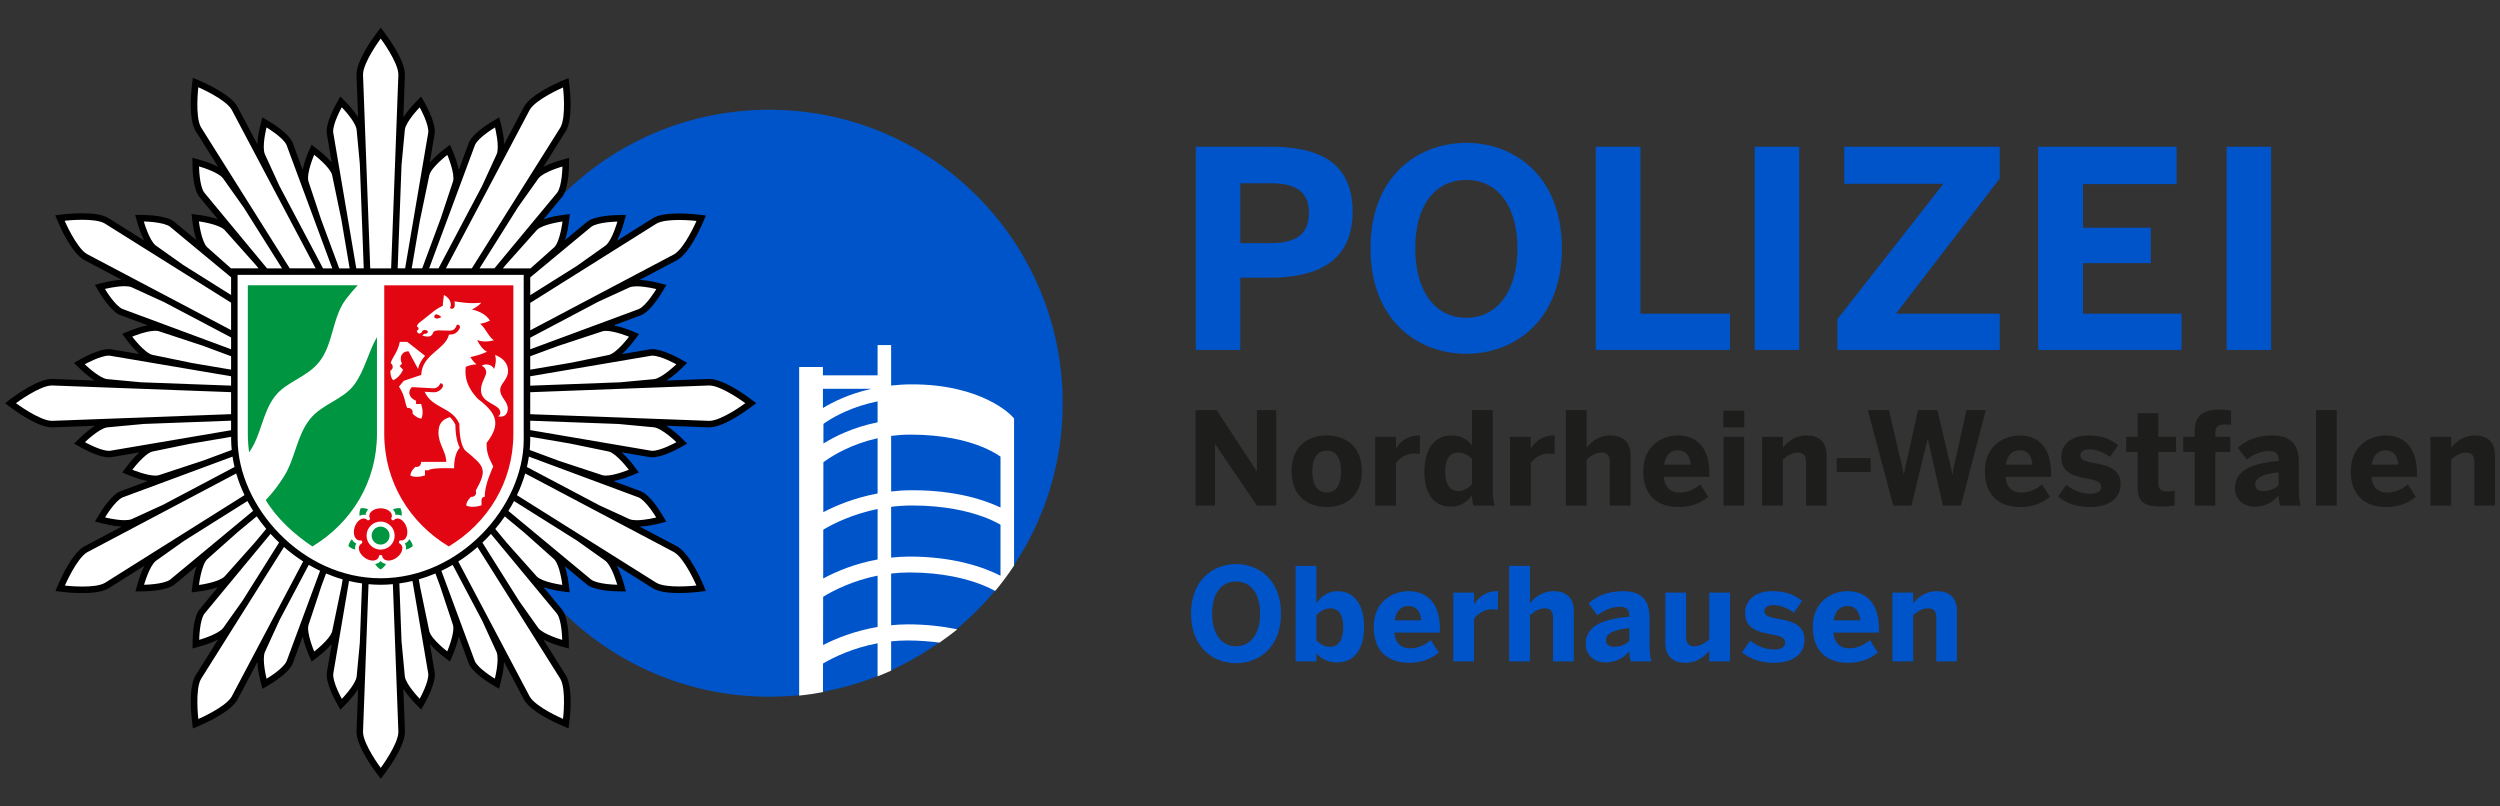 <svg xmlns="http://www.w3.org/2000/svg" width="248" height="80" xml:space="preserve"><rect width="100%" height="100%" fill="#333333" stroke="none"/><circle fill="#0054CA" cx="76.304" cy="40" r="29.113"/><path fill="#FFF" d="M74.155 39.684c-.25-.187-2.475-1.819-3.782-1.82l-8.794.332 3.376-.317c.889-.116 2.242-1.412 2.393-1.558l.311-.303-.378-.213c-.164-.091-1.631-.897-2.538-.897-.061 0-.121.004-.188.014l-7.957 1.352 3.935-.812c.867-.237 2.018-1.746 2.146-1.917l.245-.327-.377-.156c-.061-.025-1.474-.605-2.403-.605-.158 0-.299.017-.435.055l-4.62 1.523 8.415-3.119c.83-.342 1.801-1.942 1.909-2.122l.222-.374-.42-.105c-.046-.012-1.131-.285-2.016-.285-.351 0-.625.041-.846.133l-3.108 1.425 7.82-4.131c1.121-.648 2.232-3.174 2.354-3.46l.171-.398-.431-.05c-.034-.005-.844-.099-1.776-.099-1.121 0-1.927.137-2.407.414L57.45 26.59l2.844-2.019c.713-.547 1.236-2.345 1.294-2.547l.117-.418-.435.004c-.211.003-2.082.044-2.804.598l-6.234 5.166 3.011-2.678c.632-.641.873-2.523.898-2.735l.049-.405-.406.053c-.211.028-2.089.292-2.732.942l-3.225 3.616 5.725-6.9c.548-.711.59-2.582.593-2.792l.007-.435-.417.117c-.203.058-2 .578-2.555 1.301l-2.03 2.855 4.745-7.549c.647-1.121.346-3.866.309-4.174l-.05-.431-.398.172c-.286.123-2.812 1.233-3.465 2.367l-4.157 7.862 1.467-3.195c.344-.828-.1-2.646-.152-2.851l-.106-.42-.373.221c-.181.108-1.782 1.079-2.13 1.919l-2.851 7.674 1.293-3.897c.227-.871-.504-2.621-.588-2.818l-.16-.375-.325.248c-.169.131-1.663 1.298-1.895 2.182l-.993 4.774 1.51-8.865c.117-.889-.782-2.529-.885-2.714l-.211-.377-.303.31c-.147.151-1.442 1.501-1.563 2.403l-.329 3.497.333-8.92c.001-1.294-1.63-3.521-1.816-3.77l-.259-.348-.26.348c-.186.249-1.82 2.474-1.821 3.781l.33 8.828-.321-3.435c-.118-.891-1.412-2.242-1.56-2.393l-.302-.311-.211.377c-.104.185-1.004 1.825-.885 2.726l1.477 8.708-.965-4.644c-.228-.868-1.721-2.035-1.892-2.167l-.324-.249-.16.377c-.084.197-.815 1.947-.583 2.837l1.317 3.97-2.879-7.77c-.344-.828-1.943-1.8-2.125-1.909l-.372-.221-.107.42c-.052.204-.498 2.023-.15 2.863l1.444 3.152-4.161-7.863c-.647-1.121-3.173-2.231-3.459-2.354l-.398-.172-.051.432c-.036.309-.337 3.053.316 4.184l4.798 7.628-2.088-2.943c-.546-.711-2.343-1.233-2.546-1.291l-.417-.118.006.434c.002.212.043 2.082.597 2.804l5.65 6.82-3.177-3.559c-.632-.638-2.51-.901-2.721-.93l-.406-.053.049.405c.025.213.267 2.096.915 2.747l3.141 2.793-6.402-5.303c-.711-.545-2.583-.586-2.794-.589l-.434-.007.118.419c.057.203.582 2.001 1.304 2.553l2.767 1.963-7.48-4.69c-.468-.271-1.272-.407-2.389-.407-.936 0-1.75.096-1.784.1l-.43.05.171.398c.123.286 1.235 2.812 2.367 3.464l7.984 4.213-3.288-1.508c-.211-.088-.484-.13-.837-.13-.884 0-1.968.273-2.014.286l-.42.105.222.373c.108.181 1.079 1.779 1.919 2.127l8.334 3.092-4.569-1.505c-.122-.034-.258-.05-.417-.05-.93 0-2.344.582-2.404.605l-.377.157.245.326c.129.172 1.281 1.68 2.167 1.922l4.181.86-8.243-1.398c-.056-.007-.115-.011-.176-.011-.907 0-2.374.806-2.537.897l-.379.213.312.302c.151.146 1.503 1.441 2.405 1.56l3.386.317-8.818-.33c-1.295.001-3.52 1.634-3.77 1.821l-.348.259.348.26c.25.185 2.476 1.817 3.771 1.815H5.2l9.079-.34-3.656.344c-.89.117-2.243 1.412-2.394 1.559l-.311.303.378.211c.165.092 1.631.898 2.538.898.062 0 .121-.004.189-.014l7.942-1.35-3.913.807c-.868.238-2.019 1.748-2.147 1.918l-.245.328.378.156c.06.025 1.474.605 2.403.605.158 0 .298-.018.434-.055l4.61-1.52-8.402 3.115c-.83.342-1.801 1.943-1.909 2.123l-.222.373.42.107c.045.01 1.13.285 2.015.285.352 0 .625-.043.848-.135l3.133-1.438-7.848 4.152c-1.12.649-2.23 3.174-2.353 3.461l-.171.398.43.051c.034.004.841.098 1.771.098 1.124 0 1.932-.139 2.412-.416l7.499-4.711-2.807 1.992c-.712.547-1.235 2.346-1.293 2.547l-.117.418.433-.006c.211-.002 2.083-.043 2.803-.598l6.42-5.324-3.198 2.846c-.633.639-.875 2.52-.9 2.732l-.049.406.405-.053c.213-.029 2.089-.291 2.732-.941l3.189-3.574-5.67 6.844c-.547.713-.588 2.582-.591 2.795l-.005.434.417-.119c.203-.057 2-.58 2.553-1.301l1.928-2.719-4.669 7.428c-.646 1.119-.346 3.863-.309 4.174l.05.43.398-.172c.286-.123 2.813-1.232 3.466-2.365l4.163-7.869-1.453 3.172c-.344.828.102 2.646.154 2.852l.107.42.373-.221c.181-.107 1.781-1.08 2.128-1.922l2.916-7.869-1.363 4.117c-.228.869.504 2.621.589 2.816l.161.377.325-.25c.169-.129 1.663-1.299 1.894-2.182l.967-4.664-1.487 8.738c-.116.891.782 2.529.885 2.715l.211.379.303-.313c.147-.148 1.443-1.5 1.563-2.402l.314-3.336-.328 8.777c.001 1.295 1.634 3.52 1.821 3.77l.259.348.26-.348c.186-.25 1.815-2.477 1.815-3.781l-.335-8.969.334 3.539c.118.891 1.413 2.242 1.561 2.393l.302.311.211-.379c.103-.184 1.003-1.826.884-2.729l-1.459-8.566.94 4.523c.229.867 1.723 2.035 1.892 2.166l.325.248.161-.377c.084-.197.815-1.947.582-2.836l-1.352-4.074 2.912 7.859c.343.83 1.942 1.803 2.124 1.91l.373.223.107-.42c.051-.205.499-2.023.149-2.863l-1.419-3.1 4.134 7.818c.648 1.121 3.173 2.232 3.459 2.355l.398.172.051-.432c.036-.309.337-3.053-.315-4.184l-4.63-7.365 1.905 2.686c.548.713 2.344 1.236 2.547 1.293l.417.117-.005-.434c-.002-.211-.043-2.08-.597-2.803l-5.602-6.764 3.126 3.506c.631.639 2.508.904 2.72.932l.405.055-.049-.406c-.025-.213-.266-2.096-.913-2.75l-3.13-2.785 6.375 5.287c.712.547 2.583.59 2.795.592l.434.006-.118-.416c-.057-.203-.58-2.002-1.302-2.555l-2.839-2.018 7.548 4.742c.47.271 1.277.41 2.4.41.931 0 1.738-.094 1.772-.098l.431-.051-.171-.398c-.122-.287-1.232-2.813-2.364-3.467l-7.702-4.07 3.008 1.383c.212.088.487.131.841.131.883 0 1.964-.271 2.01-.283l.42-.107-.222-.373c-.108-.18-1.077-1.781-1.918-2.129l-8.311-3.09 4.534 1.498c.122.033.259.049.42.049.929 0 2.342-.578 2.401-.604l.378-.156-.245-.328c-.129-.17-1.279-1.68-2.166-1.922l-4.056-.838 8.13 1.385c.056.008.116.012.178.012.907 0 2.373-.805 2.537-.896l.379-.211-.311-.303c-.151-.148-1.503-1.443-2.404-1.563l-3.53-.332 8.956.332h.013c1.295 0 3.519-1.63 3.769-1.818l.348-.259-.347-.258z"/><path d="M74.32 39.475c-.421-.314-2.594-1.884-3.963-1.885h-.012l-.012.001-4.208.159c.661-.427 1.255-.989 1.419-1.148l.621-.604-.756-.424c-.281-.156-1.728-.938-2.696-.938-.076 0-.149.005-.218.014l-.012.001-.012.002-2.777.473c.581-.521 1.073-1.158 1.209-1.339l.49-.654-.756-.313c-.118-.048-.944-.384-1.762-.545l2.7-1 .011-.004.011-.004c.906-.375 1.878-1.945 2.063-2.257l.445-.744-.84-.215c-.043-.011-.955-.24-1.811-.286l3.721-1.966.011-.006.011-.007c1.185-.686 2.282-3.128 2.489-3.611l.343-.797-.861-.102c-.035-.004-.863-.101-1.814-.101-1.195 0-2.032.147-2.558.451l-.011.006-.01.006-3.57 2.242c.364-.703.602-1.498.664-1.72l.236-.835-.868.012c-.362.006-2.208.061-2.987.658l-.009.005-.01.008-2.181 1.808c.243-.74.351-1.54.378-1.767l.098-.812-.811.106c-.229.03-1.045.15-1.792.409l1.842-2.221.008-.008.007-.011c.598-.777.654-2.623.66-2.985l.012-.867-.834.234c-.221.063-1.019.3-1.724.664l2.24-3.563.013-.021c.684-1.187.411-3.853.349-4.375l-.101-.859-.797.343c-.483.208-2.926 1.305-3.611 2.492l-.006.011-.006.01-1.958 3.705c-.037-.79-.228-1.595-.284-1.817l-.213-.84-.745.443c-.312.185-1.883 1.155-2.259 2.061l-.005.012-.004.011-.993 2.674c-.16-.767-.468-1.517-.557-1.728l-.321-.751-.649.498c-.184.141-.835.656-1.354 1.257l.485-2.848.004-.023c.128-.973-.746-2.6-.923-2.916l-.423-.756-.605.621c-.161.165-.733.77-1.161 1.439l.157-4.209V7.403c0-1.37-1.566-3.542-1.88-3.963l-.519-.695-.519.695c-.315.421-1.884 2.593-1.885 3.963v.025l.156 4.189c-.427-.665-.993-1.263-1.152-1.427l-.605-.621-.423.757c-.177.316-1.053 1.941-.924 2.915l.001.012.002.011.482 2.845c-.518-.599-1.166-1.112-1.35-1.253l-.648-.498-.322.751c-.09.21-.397.961-.558 1.727l-.988-2.665-.004-.012-.005-.011c-.375-.906-1.946-1.877-2.257-2.063l-.745-.444-.213.84c-.057.224-.25 1.033-.286 1.825l-1.975-3.733-.006-.011-.006-.01c-.686-1.186-3.129-2.283-3.611-2.49l-.797-.343-.101.861c-.061.522-.333 3.188.351 4.374l.006.01.007.011 2.249 3.575c-.705-.365-1.501-.603-1.723-.666l-.834-.235.012.867c.005.363.059 2.209.657 2.987l.007.009.008.01 1.841 2.222c-.749-.26-1.569-.38-1.798-.41L19 21.227l.098.812c.027.227.136 1.033.382 1.777l-2.197-1.819-.009-.008-.01-.008c-.778-.597-2.625-.65-2.986-.655l-.867-.012.235.835c.063.221.298 1.009.66 1.71l-3.576-2.241-.01-.007-.01-.006c-.525-.303-1.359-.45-2.55-.45-.955 0-1.788.098-1.822.102l-.861.103.343.796c.208.483 1.305 2.927 2.491 3.61l.011.007.011.005 3.74 1.974c-.859.044-1.78.276-1.823.287l-.84.214.444.744c.186.311 1.156 1.883 2.063 2.258l.011.004.011.004 2.699 1.001c-.818.16-1.646.496-1.764.544l-.755.313.491.654c.138.184.636.828 1.222 1.351l-2.797-.475-.012-.002-.013-.002c-.069-.01-.142-.014-.218-.014-.968 0-2.416.782-2.696.939l-.757.424.619.604c.164.159.76.723 1.421 1.148l-4.198-.157h-.024c-1.37.001-3.541 1.57-3.962 1.885l-.695.519.695.519c.421.314 2.592 1.881 3.962 1.881h.024l4.239-.158c-.671.427-1.28 1.001-1.446 1.163l-.622.605.757.424c.28.156 1.728.938 2.695.938.076 0 .149-.004.219-.014l.013-.002.012-.002 2.784-.473c-.581.521-1.073 1.158-1.209 1.34l-.491.654.755.313c.118.049.947.385 1.765.545l-2.7 1-.011.006-.011.004c-.907.375-1.878 1.945-2.063 2.256l-.444.746.84.213c.043.012.958.24 1.814.287l-3.726 1.969-.011.006-.011.008c-1.185.686-2.28 3.129-2.488 3.611l-.343.799.862.1c.035.004.86.1 1.809.1 1.198 0 2.036-.148 2.563-.451l.021-.012 3.577-2.248c-.362.701-.598 1.492-.661 1.713l-.235.836.867-.012c.362-.006 2.208-.061 2.986-.658l.02-.016 2.181-1.809c-.246.744-.354 1.551-.381 1.777l-.098.811.811-.105c.229-.031 1.05-.152 1.798-.412l-1.83 2.211-.008.008-.007.01c-.598.779-.653 2.625-.658 2.986l-.012.867.834-.236c.219-.061 1-.293 1.699-.652l-2.242 3.566-.006.01-.006.012c-.684 1.186-.412 3.852-.35 4.373l.102.861.797-.342c.483-.209 2.926-1.305 3.612-2.49l.012-.023 1.979-3.74c.037.793.229 1.602.286 1.824l.214.84.745-.443c.311-.186 1.882-1.156 2.257-2.063l.009-.023.986-2.66c.16.77.47 1.525.561 1.736l.322.752.648-.498c.183-.141.828-.652 1.345-1.248l-.48 2.822-.002.012-.001.012c-.128.973.747 2.6.923 2.916l.423.756.605-.621c.16-.162.724-.76 1.15-1.422l-.157 4.215V72.601c.001 1.369 1.57 3.541 1.885 3.963l.519.695.519-.695c.314-.422 1.88-2.594 1.88-3.965v-.023l-.159-4.244c.428.67 1.001 1.273 1.162 1.439l.605.621.423-.756c.177-.316 1.051-1.943.923-2.916l-.004-.023-.479-2.814c.516.592 1.158 1.1 1.34 1.24l.649.498.321-.752c.09-.211.399-.963.559-1.732l.984 2.658.009.023c.375.906 1.946 1.877 2.257 2.063l.745.443.213-.84c.057-.223.248-1.025.285-1.814l1.975 3.732.006.01.006.012c.685 1.186 3.128 2.283 3.611 2.49l.797.344.102-.861c.062-.523.334-3.188-.349-4.373l-.013-.023-2.233-3.551c.697.355 1.475.588 1.693.648l.834.236-.012-.867c-.005-.361-.059-2.207-.657-2.986l-.007-.01-.008-.01-1.833-2.213c.746.258 1.56.379 1.788.408l.812.107-.098-.813c-.027-.227-.136-1.033-.381-1.777l2.182 1.811.019.016c.778.596 2.625.652 2.987.658l.868.012-.236-.836c-.063-.221-.3-1.016-.664-1.721l3.579 2.248.01.008.011.006c.526.305 1.364.453 2.561.453.95 0 1.776-.098 1.811-.102l.861-.102-.342-.797c-.208-.482-1.303-2.926-2.488-3.611l-.011-.006-.012-.008-3.704-1.957c.849-.049 1.748-.273 1.79-.283l.84-.213-.448-.749c-.185-.311-1.155-1.883-2.061-2.258l-.012-.006-.011-.004-2.707-1.006c.817-.16 1.642-.494 1.759-.543l.756-.313-.49-.654c-.137-.182-.633-.824-1.217-1.346l2.805.477.012.004h.012c.07.01.144.014.22.014.989 0 2.523-.84 2.695-.936l.757-.424-.62-.605c-.166-.162-.773-.736-1.444-1.164l4.229.156.012.002h.012c1.37 0 3.541-1.568 3.962-1.882l.695-.519-.695-.518zm-9.741-4.184c.042-.007.087-.009.134-.009.849 0 2.38.857 2.38.857s-1.401 1.363-2.209 1.47l-3.355.314-8.93.336v-.934l11.98-2.034zm-2.183-1.887s-1.188 1.587-1.977 1.803l-3.716.766-4.104.697v-1.33l2.737-1.013 4.443-1.466c.098-.026.211-.038.335-.038.878.001 2.282.581 2.282.581zm2.71-4.727s-1.001 1.678-1.755 1.99L52.599 34.65v-1.153l6.763-3.572 3.096-1.419c.184-.076.437-.104.712-.104.854 0 1.936.275 1.936.275zm.013-6.491c.5-.288 1.411-.365 2.235-.365.924 0 1.738.097 1.738.097s-1.16 2.694-2.219 3.308l-14.274 7.541v-2.719l12.52-7.862zm-6.475.321c.648-.496 2.602-.523 2.602-.523s-.531 1.882-1.178 2.378l-2.83 2.008-4.639 2.913v-1.765l6.045-5.011zm-2.846-.534s-.235 1.969-.81 2.55l-2.389 2.125v-.026h-2.715l.279-.336 3.099-3.474c.573-.579 2.536-.839 2.536-.839zm-3.844 21.591c.002 3.334-1.58 6.795-4.154 9.412s-6.125 4.387-10.042 4.387c-3.891 0-7.439-1.771-10.016-4.395-2.577-2.619-4.169-6.084-4.167-9.416l-.006-.713v-15.57h28.382v15.573l.003.722zm3.839-27.045s-.028 1.954-.526 2.601l-6.224 7.502H47.57l3.825-6.085 2.02-2.842c.497-.648 2.378-1.176 2.378-1.176zm-3.246-5.621c.613-1.061 3.307-2.221 3.307-2.221s.344 2.915-.267 3.975l-8.781 13.969h-2.572l8.313-15.723zm-5.434 3.498c.313-.754 1.992-1.753 1.992-1.753s.48 1.896.167 2.648l-1.457 3.174-4.314 8.157h-.93l4.542-12.226zm-2.74.971s.779 1.823.572 2.613l-1.228 3.699-1.836 4.942h-1.038l.795-4.667.956-4.593c.207-.788 1.779-1.994 1.779-1.994zm-4.211-2.51c.107-.809 1.472-2.208 1.472-2.208s.953 1.706.846 2.514l-2.292 13.458h-.739l.384-10.271.329-3.493zm-2.395-9.03s1.752 2.352 1.752 3.577L38.8 26.622h-2.072l-.717-19.22c.001-1.223 1.756-3.575 1.756-3.575zm-3.862 6.814s1.363 1.399 1.47 2.208l.32 3.42.387 10.352h-.74l-2.285-13.467c-.107-.808.848-2.513.848-2.513zm-2.739 4.717s1.571 1.206 1.778 1.996l.921 4.436.82 4.832H33.65l-1.801-4.859-1.257-3.791c-.206-.791.574-2.614.574-2.614zm-4.727-2.717s1.678 1 1.991 1.755l4.531 12.226h-.917l-4.331-8.186-1.442-3.147c-.313-.753.168-2.648.168-2.648zm-6.498-.011c-.612-1.06-.269-3.975-.269-3.975s2.694 1.16 3.307 2.22l8.332 15.746H28.74L19.941 12.63zm.325 6.479c-.497-.647-.523-2.601-.523-2.601s1.881.529 2.377 1.177l2.074 2.924 3.782 6.013h-1.487l-6.223-7.513zm1.999 3.691 3.039 3.405.345.416h-2.726v.009l-2.385-2.119c-.574-.581-.811-2.549-.811-2.549s1.964.259 2.538.838zm-7.997-.828s1.954.026 2.602.522l6.053 5.015v1.755l-4.728-2.965-2.748-1.949c-.648-.496-1.179-2.378-1.179-2.378zm-5.635 3.234c-1.06-.612-2.221-3.307-2.221-3.307s.819-.097 1.746-.097c.822 0 1.729.076 2.227.363l12.538 7.861v2.717l-14.29-7.537zm3.529 5.448c-.754-.311-1.754-1.99-1.754-1.99s1.081-.273 1.935-.273c.276 0 .528.028.713.104l3.257 1.493 6.61 3.487v1.171l-10.761-3.992zm.953 2.74s1.405-.582 2.281-.582c.124 0 .237.012.335.038l4.365 1.438 2.827 1.049v1.331l-3.85-.653-3.981-.819c-.787-.217-1.977-1.802-1.977-1.802zM8.41 36.136s1.531-.856 2.379-.856c.047 0 .092.002.134.009l11.999 2.035v.931l-8.933-.333-3.37-.315c-.807-.107-2.209-1.471-2.209-1.471zm-3.252 5.612c-1.226 0-3.576-1.753-3.576-1.753s2.352-1.756 3.576-1.756l17.765.663v2.182l-17.765.664zm5.781 2.965c-.042.004-.087.008-.135.008-.848 0-2.379-.857-2.379-.857s1.401-1.363 2.21-1.469l3.628-.34 8.66-.324v.947l-11.984 2.035zm2.19 1.885s1.189-1.586 1.977-1.803l3.696-.762 4.124-.699.001.223c0 .186.007.371.018.557.009.174.023.346.04.52v.004l-2.798 1.039-4.441 1.465c-.098.027-.211.039-.335.039-.877-.001-2.282-.583-2.282-.583zm-2.707 4.728s1-1.678 1.755-1.99l10.889-4.039c.025.162.052.324.083.484.005.031.012.061.018.092.03.15.061.301.097.453l-7.078 3.742-3.117 1.428c-.184.076-.437.105-.713.105-.853.001-1.934-.275-1.934-.275zm-.013 6.494c-.501.289-1.415.365-2.24.365-.922 0-1.733-.096-1.733-.096s1.159-2.695 2.218-3.309l14.78-7.813c.212.73.489 1.449.822 2.15L10.409 57.82zm6.485-.334c-.647.496-2.602.523-2.602.523s.531-1.881 1.178-2.377l2.789-1.98 6.289-3.951s.001 0 .001.002c.084.158.169.314.259.471.026.047.055.092.082.137.072.123.143.244.218.365l-8.214 6.81zm2.842.543s.236-1.969.811-2.549l3.022-2.688 1.895-1.572s0 .002.001.002c.292.426.609.84.944 1.24l-1.083 1.307-3.052 3.422c-.574.579-2.538.838-2.538.838zm.025 5.442s.027-1.955.524-2.602l6.554-7.912c.002.002.004.006.006.008.264.289.54.57.826.842.004.004.009.01.014.014l-3.626 5.768-1.919 2.705c-.498.645-2.379 1.177-2.379 1.177zm3.22 5.634c-.613 1.061-3.307 2.219-3.307 2.219s-.344-2.914.268-3.975l8.229-13.088c.133.117.269.23.406.344.033.027.066.055.1.08.118.096.237.189.358.281.075.057.151.113.228.17.09.064.179.131.271.195.177.125.357.246.541.363l-7.094 13.411zm5.455-3.529c-.312.754-1.99 1.754-1.99 1.754s-.482-1.895-.169-2.648l1.443-3.15 2.909-5.498h.001c.169.1.341.191.513.283.016.01.032.018.048.027.185.098.372.189.562.279l-3.317 8.953zm2.736-.947s-.78-1.824-.574-2.613l1.294-3.91.452-1.217c.256.107.515.209.777.303.019.008.037.014.056.021.269.094.541.184.816.262l-.115.678-.929 4.48c-.206.787-1.777 1.996-1.777 1.996zm4.521-.844-.314 3.334c-.106.811-1.471 2.209-1.471 2.209s-.953-1.705-.846-2.516l1.561-9.176c.207.049.415.092.624.131.008.002.015.004.023.004.213.041.428.074.644.105l-.221 5.909zm2.074 12.389s-1.755-2.354-1.756-3.578l.547-14.645c.191.016.382.031.574.041.207.01.416.018.625.018.212 0 .423-.008.633-.018.195-.01.389-.025.582-.043l.547 14.646c.001 1.225-1.752 3.579-1.752 3.579zm3.866-6.858s-1.364-1.398-1.472-2.207l-.331-3.514-.213-5.721c.217-.029.434-.064.648-.104.009-.002.017-.004.025-.004.21-.041.419-.084.626-.133h.001l1.562 9.166c.107.812-.846 2.517-.846 2.517zm2.732-4.699s-1.571-1.207-1.778-1.996l-.901-4.338-.138-.811h.001c.276-.08.548-.168.817-.262.015-.006.031-.012.046-.018.265-.094.525-.195.783-.303l.452 1.221 1.291 3.893c.206.79-.573 2.614-.573 2.614zm4.723 2.703s-1.679-1-1.991-1.754l-3.312-8.941c.002 0 .004-.002.006-.002.188-.09.374-.182.556-.277.013-.006.025-.014.037-.02.176-.094.35-.188.521-.287.001 0 .001-.002.002-.002l2.938 5.555 1.411 3.082c.314.752-.168 2.646-.168 2.646zm6.498.022c.611 1.061.267 3.975.267 3.975s-2.694-1.16-3.307-2.221l-7.083-13.395h.002c.006-.004.013-.01.019-.014.176-.113.35-.229.52-.35.094-.064.185-.133.276-.199.075-.055.15-.109.224-.166.12-.09.237-.184.354-.277.036-.029.073-.059.108-.088.135-.109.267-.221.397-.336.001 0 .002-.002.003-.002l8.22 13.073zm-.339-6.471c.497.646.523 2.602.523 2.602s-1.88-.531-2.377-1.18L51.5 59.625l-3.645-5.797c.284-.27.558-.549.82-.836.008-.01.017-.018.025-.027l6.547 7.906zm-2-3.687-2.99-3.354-1.126-1.359c.335-.4.651-.814.943-1.24v-.002l1.908 1.582 2.992 2.664c.574.58.81 2.549.81 2.549s-1.964-.26-2.537-.84zm7.983.822s-1.955-.027-2.602-.523l-8.197-6.799c0-.002.001-.002.002-.004.074-.119.144-.24.215-.361.027-.045.056-.092.082-.137.091-.158.177-.316.262-.477l6.232 3.914 2.829 2.01c.646.496 1.177 2.377 1.177 2.377zm5.636-3.233c1.059.611 2.217 3.307 2.217 3.307s-.812.096-1.735.096c-.825 0-1.737-.076-2.237-.365l-13.83-8.688v-.002c.332-.701.608-1.422.819-2.152l14.766 7.804zm-3.524-5.433c.754.313 1.753 1.992 1.753 1.992s-1.078.273-1.932.273c-.277 0-.531-.029-.716-.105l-2.979-1.369-7.199-3.805c0-.002.001-.002.001-.004.035-.148.064-.297.094-.445.006-.031.013-.063.019-.096.031-.16.058-.322.082-.486l10.877 4.045zm-.964-2.742s-1.403.58-2.281.58c-.125 0-.238-.012-.336-.039l-4.326-1.428-2.891-1.076c0-.004.001-.008.001-.01.016-.17.03-.338.038-.506.011-.186.017-.555.017-.555l-.001-.24 3.936.672 3.866.797c.788.217 1.977 1.805 1.977 1.805zm4.72-2.735s-1.53.855-2.379.855c-.047 0-.092-.002-.135-.008l-11.985-2.043v-.934l8.768.326 3.523.332c.807.109 2.208 1.472 2.208 1.472zm3.26-2.115-17.76-.66v-2.181l17.759-.669c1.224.001 3.576 1.756 3.576 1.756s-2.35 1.754-3.575 1.754z"/><g fill-rule="evenodd" clip-rule="evenodd"><path fill="#009540" d="M37.395 33.446v9.576c0 4.832-2.566 8.871-6.406 11.186-1.739-1.156-3.5-2.727-4.627-4.598.691-.729 1.305-1.533 1.838-2.395 1.082-1.756 1.243-3.977 2.526-5.611 1.184-1.517 3.28-1.932 4.395-3.42 1.067-1.421 1.39-3.221 2.274-4.738m-12.81-5.144h10.896c-.406.444-.799.894-1.166 1.38-1.367 1.83-1.235 4.39-2.62 6.185-1.213 1.564-3.27 1.975-4.404 3.428-1.285 1.642-1.368 3.895-2.579 5.575-.083-.604-.128-1.221-.128-1.848v-14.72zm13.168 25.721c-.486 0-.887-.402-.887-.891s.401-.893.887-.893c.493 0 .893.404.893.893.004.489-.403.891-.893.891zm2.848-.535c.174.188.297.428.352.68-.192.176-.429.297-.683.346.04-.211.011-.418-.108-.6.202-.084.341-.238.439-.426zm-1.624-2.955c.235-.105.495-.15.753-.119.105.236.147.494.119.754-.188-.1-.395-.139-.607-.084-.015-.217-.118-.396-.265-.551zm-3.312.637c-.032-.258.007-.52.117-.756.258-.031.516.014.752.119-.151.148-.255.332-.268.551-.206-.049-.413-.01-.601.086zm-.421 3.344c-.254-.049-.492-.17-.684-.346.053-.252.174-.488.347-.676.098.188.237.34.439.424-.116.184-.139.387-.102.598zm3.052 1.431c-.13.229-.314.416-.54.543-.225-.121-.413-.314-.541-.539.211-.031.402-.119.542-.289.145.162.328.254.539.285z"/><path fill="#E20613" d="M39.15 53.133c0 .768-.627 1.389-1.394 1.389-.764 0-1.394-.621-1.394-1.389 0-.77.629-1.395 1.394-1.395.767 0 1.394.625 1.394 1.395m-2.983 2.185c-.587-.42-.806-1.156-.244-1.441.038-.098 0-.217-.086-.271-.625.102-.879-.625-.657-1.313.228-.686.855-1.121 1.3-.674.108.004.206-.068.232-.172-.286-.557.321-1.025 1.044-1.025.721 0 1.333.469 1.043 1.025.03.104.126.176.235.172.443-.447 1.074-.012 1.296.674.226.688-.027 1.414-.655 1.313-.085.055-.126.174-.085.271.558.285.339 1.021-.243 1.441-.585.43-1.352.408-1.446-.211-.083-.07-.205-.07-.29 0-.093.62-.864.641-1.444.211zm5.598-9.5h2.501c0-1.033-.768-1.715-.768-2.918 0-.787.311-1.281 1.135-1.52.205.191.388.43.542.752.008 1.053.182 1.777.435 2.301 0 0-.568.434-.568 2.025 0 0-2.256-.105-2.53.191h-.354v.512c-.554.182-1.073.188-1.445.016.001-.451.491-.863.491-.863.049 0 .089.006.134.006.236 0 .434-.191.434-.43-.001-.027-.004-.05-.007-.072zm-2.768-8.106c-.272-.267-.272-.837-.272-.938.039-.023.076-.05.107-.08.167-.171.167-.444 0-.609-.026-.026-.053-.049-.084-.065.246-.719.722-1.094.91-2.107h.742l1.766 1.384c-.312.353-.577.771-.695 1.3l-.944-1.753c-.603 0-.969.499-.658 1.242l-.226.229.351.368c-.266.525-.614.881-.997 1.029zm7.257 12.44c0-.447.431-.83.479-.865.022.004.044.004.064.004.24 0 .434-.193.434-.434 0-.063-.013-.125-.039-.182 1.184-2.113.868-2.42-.962-3.918-.5-.41-.66-1.611-.66-2.711-.73-1.704-2.702-1.508-3.444-3.182l.864.05c.44.021.752-.243.896-.465.138-.207.004-.486-.219-.408-.099.274-.366.494-.668.479l-2.139-.118c-.428.425-.338 1.038.413 1.358v.319h.506c.182.576.19 1.093.021 1.443-.411 0-.871-.486-.871-.486.005-.051.012-.096.012-.137 0-.235-.196-.43-.433-.43-.034 0-.066.003-.1.008-.239-.383-.202-1.209-.831-2.124l.479-.576 1.736-.586c.051-2.039 2.394-2.508 2.749-3.997.506 0 .817-.151 1.061-.624.063-.126.033-.417-.283-.352-.17.493-.406.582-.729.582-.843 0-1.526-.143-1.64.23-.189.636-1.068.239-1.068.239l.214-.158c.02.003.039.003.056.003.162 0 .295-.086.295-.188 0-.107-.133-.191-.295-.191-.164 0-.295.084-.295.191v.017l-.199.148c-.259 0-.306-.204-.312-.302.1 0 .175-.084.175-.191 0-.104-.076-.193-.167-.193.004-.076.047-.233.23-.382l1.503-1.193c.218-.173.651-.404.842-.504-.023-.327.102-.76.102-1.063 0 0 .443.191.621.622.136.315.052.511-.008.666.079.128.42.13.462-.196.015-.133.015-.287-.035-.46.58.063 1.402.265 2.668.134-.256.3-.586.515-.932.667.633.148 1.405.462 1.792 1.105-.306.157-.636.258-.963.317.602.528.838 1.315 1.356 1.633-.667.19-1.224.137-1.658-.011.21.427.536.932.979 1.156-.606.273-1.195.431-1.654.523.146.236.352.533.611.724-.472.018-.854.148-1.072.252-.038.551-.191 1.696 1.21 3.175 1.861 1.407 2.328 2.476.859 4.369 0 .961.16 1.348.659 2.328-.044.096-.247.561-.452 1.119-.222.619-.393 1.301-.393 1.9 0 0-.316-.006-.316.332v.512c-.579.181-1.165.188-1.511.022zm-3.188-18.703c.203.334.719 0 .719 0s-.626-.593-.719 0zm7.333 5.353c0 .861-.78 1.235-.78 1.873 0 .76.752 1.126.752 1.856 0 .757-.596.888-.98.757 0 0 .242-.057.242-.353 0-.897-1.922-.85-1.922-2.261 0-.733.522-1.324.522-1.757.001-.224-.168-.529-.451-.632.396-.279 1.059-.107 1.229.32.133-.356.258-.884.097-1.396.907.348 1.289.935 1.291 1.593zm-12.282-8.5h12.809v14.719c0 4.832-2.568 8.871-6.408 11.186-3.835-2.314-6.401-6.354-6.401-11.186V28.302z"/></g><g><path fill="none" d="m81.668 52.541-.008 4.846c1.267-.682 3.109-1.471 5.397-1.887v-5.006c-2.5.508-4.386 1.455-5.32 2.006-.026.016-.044.025-.069.041zM81.648 63.99c1.313-.676 3.161-1.414 5.409-1.795v-5.092c-2.458.492-4.348 1.453-5.401 2.098l-.008 4.789zM81.68 45.854l-.009 4.955c1.188-.623 3.043-1.418 5.386-1.855v-5.48c-2.469.545-4.245 1.588-5.108 2.188-.105.072-.193.135-.269.192zM81.635 38.572v1.903c.972-.593 2.603-1.406 4.807-1.903h-4.807zM97.541 51.264c-1.499-.553-3.821-1.117-7.069-1.119-.722 0-1.412.049-2.071.131v5.039c.581-.061 1.179-.104 1.805-.104 4.469-.002 7.441 1.084 9.046 1.9v-5.057c-.023-.014-.041-.025-.066-.041-.352-.199-.896-.472-1.645-.749zM97.431 44.332c-1.469-.6-3.781-1.217-7.115-1.217-.671 0-1.308.047-1.915.125v5.512c.661-.074 1.351-.121 2.071-.121 4.381-.002 7.249.982 8.779 1.715v-5.045c-.063-.045-.138-.096-.23-.156-.333-.213-.856-.512-1.59-.813z"/><path fill="#FFF" d="M100.595 51.125v-9.613l-.174-.191c-.085-.105-2.969-3.198-9.973-3.192-.72.001-1.4.045-2.048.117v-4.018h-1.343v3.002h-5.423v-.821h-2.357v32.593c.799-.08 1.585-.201 2.363-.346l.005-2.84c1.144-.664 3.023-1.557 5.412-2.002v3.279c.453-.182.901-.363 1.343-.566v-2.906c.528-.055 1.075-.086 1.641-.086 1.15.002 2.222.09 3.157.213.595-.424 1.201-.855 1.762-1.32-1.369-.281-3.037-.494-4.919-.492-.566 0-1.109.035-1.641.086v-5.127c.578-.066 1.179-.107 1.805-.107 3.316 0 5.707.631 7.262 1.246.502.199.93.412 1.258.586.677-.813 1.284-1.631 1.87-2.516v-4.979zm-18.96-10.65v-1.903h4.807c-2.205.497-3.835 1.31-4.807 1.903zm5.423 21.72c-2.248.381-4.096 1.119-5.409 1.795l.008-4.789c1.053-.645 2.943-1.605 5.401-2.098v5.092zm0-6.695c-2.288.416-4.131 1.205-5.397 1.887l.008-4.846c.025-.016.043-.025.069-.041.935-.551 2.82-1.498 5.32-2.006V55.5zm0-6.547c-2.343.438-4.198 1.232-5.386 1.855l.009-4.955c.076-.057.164-.119.269-.193.864-.6 2.64-1.643 5.108-2.188v5.481zm0-7.058c-2.406.479-4.236 1.395-5.375 2.1l.003-1.945c.085-.063.195-.139.33-.229.834-.547 2.56-1.5 5.042-2.007v2.081zm12.193 15.216c-1.604-.816-4.577-1.902-9.046-1.9-.626 0-1.224.043-1.805.104v-5.039c.659-.082 1.35-.131 2.071-.131 3.248.002 5.57.566 7.069 1.119.749.277 1.293.551 1.644.75.025.016.043.027.066.041v5.056zm0-6.765c-1.53-.732-4.398-1.717-8.779-1.715-.721 0-1.41.047-2.071.121V43.24c.607-.078 1.244-.125 1.915-.125 3.334 0 5.646.617 7.115 1.217.734.301 1.257.6 1.59.813.093.061.167.111.23.156v5.045z"/></g><g fill="#0054CA"><path d="M118.622 34.713v-20.16h7.328c4.305 0 8.228 1.144 8.228 6.457 0 5.421-4.25 6.538-8.281 6.538h-2.86v7.165h-4.415zm4.414-10.597h3.023c2.751 0 3.787-1.063 3.787-2.996 0-1.88-1.008-2.942-3.787-2.942h-3.023v5.938zM135.952 24.633c0-7.083 4.631-10.461 9.507-10.461 4.85 0 9.48 3.378 9.48 10.461s-4.631 10.462-9.48 10.462c-4.876 0-9.507-3.379-9.507-10.462zm14.574 0c0-4.223-1.961-6.783-5.067-6.783-3.132 0-5.066 2.561-5.066 6.783s1.935 6.893 5.066 6.893c3.106 0 5.067-2.67 5.067-6.893zM158.295 34.713v-20.16h4.439v16.564h8.882v3.596h-13.321zM174.07 34.713v-20.16h4.413v20.16h-4.413zM182.272 34.713v-3.052l10.517-13.431h-9.835v-3.677h15.419v3.16l-10.297 13.404h10.297v3.596h-16.101zM202.19 34.713v-20.16h13.73v3.705h-9.29v4.332h6.729v3.514h-6.729v5.014h9.78v3.596h-14.22zM220.883 34.713v-20.16h4.413v20.16h-4.413z"/></g><g fill="#1D1D1B"><path d="M118.604 50.158v-9.473h2.087l3.969 6.042h.026v-6.042h1.92v9.473h-1.92l-4.136-6.094h-.025v6.094h-1.921zM128.12 46.752c0-2.674 1.831-3.557 3.495-3.557 1.651 0 3.482.883 3.482 3.557 0 2.65-1.831 3.547-3.482 3.547-1.652 0-3.495-.897-3.495-3.547zm4.916.014c0-1.139-.396-2.061-1.421-2.061-.986 0-1.434.832-1.434 2.061 0 1.139.384 2.086 1.434 2.086.973 0 1.421-.844 1.421-2.086zM136.419 50.158v-6.824h2.062v1.141h.013c.371-.576 1.024-1.279 2.305-1.279h.063l-.025 1.828c-.077-.012-.409-.037-.538-.037-.819 0-1.434.436-1.817.936v4.236h-2.063zM141.299 46.805c0-2.355 1.088-3.609 2.649-3.609.922 0 1.588.332 2.074.998v-3.508h2.062v7.809c0 .82.051 1.318.204 1.664h-2.112c-.089-.166-.153-.678-.153-1.023-.448.613-1.088 1.127-2.1 1.127-1.549-.001-2.624-1.103-2.624-3.458zm4.723 1.242v-2.523c-.448-.422-.819-.627-1.357-.627-.857 0-1.306.652-1.306 1.895 0 1.141.41 1.922 1.332 1.922.525-.001.998-.323 1.331-.667zM149.789 50.158v-6.824h2.062v1.141h.013c.371-.576 1.024-1.279 2.305-1.279h.064l-.026 1.828c-.077-.012-.409-.037-.538-.037-.819 0-1.434.436-1.817.936v4.236h-2.063zM155.334 50.158v-9.473h2.062v3.725c.409-.537 1.165-1.215 2.355-1.215 1.165 0 1.997.574 1.997 1.982v4.98h-2.062v-4.326c0-.615-.23-.936-.794-.936-.563 0-1.036.281-1.497.678v4.584h-2.061zM163.006 46.752c0-2.648 2.022-3.557 3.431-3.557s3.137.703 3.137 3.801v.307h-4.52c.103 1.127.729 1.563 1.588 1.563.806 0 1.562-.396 2.022-.818l.794 1.229c-.794.678-1.779 1.023-2.971 1.023-1.779-.001-3.481-.909-3.481-3.548zm4.723-.664c-.103-.961-.537-1.422-1.306-1.422-.641 0-1.191.422-1.345 1.422h2.651zM170.958 42.4v-1.652h2.074V42.4h-2.074zm.014 7.758v-6.824h2.048v6.824h-2.048zM174.8 50.158v-6.824h2.061v1.076c.41-.537 1.166-1.215 2.356-1.215 1.152 0 1.984.574 1.984 1.982v4.98h-2.048v-4.326c0-.615-.231-.936-.808-.936-.551 0-1.023.281-1.485.678v4.584h-2.06zM182.203 46.83v-1.383h3.367v1.383h-3.367zM187.811 50.158l-2.521-9.473h2.099l.998 4.315c.18.689.333 1.266.461 2.074h.025c.116-.781.27-1.385.436-2.063l.96-4.327h1.921l1.023 4.352c.18.756.32 1.191.449 2.037h.025c.128-.859.243-1.242.422-2.012l.96-4.377h1.921l-2.472 9.473h-1.779l-1.498-6.594h-.025l-1.6 6.594h-1.805zM196.904 46.752c0-2.648 2.022-3.557 3.431-3.557s3.137.703 3.137 3.801v.307h-4.52c.103 1.127.729 1.563 1.588 1.563.807 0 1.563-.396 2.022-.818l.794 1.229c-.794.678-1.779 1.023-2.97 1.023-1.779-.001-3.482-.909-3.482-3.548zm4.724-.664c-.102-.961-.537-1.422-1.306-1.422-.641 0-1.19.422-1.344 1.422h2.65zM204.165 49.25l.819-1.152c.614.537 1.536.883 2.369.883.64 0 1.088-.217 1.088-.666 0-.473-.358-.652-1.294-.818-1.292-.23-2.675-.537-2.675-2.139 0-1.369 1.126-2.162 2.649-2.162 1.396 0 2.24.357 2.996.959l-.807 1.166c-.69-.475-1.37-.744-2.01-.744-.589 0-.922.23-.922.602 0 .41.371.576 1.217.73 1.344.23 2.765.537 2.765 2.086 0 1.652-1.434 2.305-3.008 2.305-1.497-.001-2.496-.462-3.187-1.05zM212.054 48.238v-3.404h-1.14v-1.5h1.14v-2.342h2.048v2.342h1.754v1.5h-1.754v2.955c0 .73.205.961.948.961.229 0 .537-.025.678-.076v1.473c-.153.037-.909.102-1.357.102-2.023-.001-2.317-.731-2.317-2.011zM217.715 50.158v-5.324h-1.14v-1.5h1.14v-.473c0-1.139.346-2.228 2.368-2.228.397 0 1.127.064 1.242.09v1.435c-.104-.027-.397-.053-.602-.053-.5 0-.961.09-.961.82v.408h1.485v1.5h-1.485v5.324h-2.047zM221.71 48.418c0-1.576 1.332-2.445 4.327-2.689v-.166c0-.5-.256-.818-.922-.818-.87 0-1.613.357-2.24.844l-.87-1.178c.679-.613 1.703-1.215 3.405-1.215 1.869 0 2.638.92 2.638 2.674v2.625c0 .82.051 1.318.191 1.664h-2.048c-.09-.281-.154-.615-.154-.998-.627.705-1.369 1.102-2.381 1.102-1.05-.001-1.946-.681-1.946-1.845zm4.327-.295v-1.268c-1.626.166-2.317.576-2.317 1.203 0 .436.308.654.756.654.716.001 1.215-.243 1.561-.589zM229.752 50.158v-9.473h2.049v9.473h-2.049zM233.197 46.752c0-2.648 2.023-3.557 3.431-3.557 1.409 0 3.138.703 3.138 3.801v.307h-4.52c.102 1.127.729 1.563 1.587 1.563.807 0 1.563-.396 2.023-.818l.793 1.229c-.793.678-1.779 1.023-2.97 1.023-1.779-.001-3.482-.909-3.482-3.548zm4.725-.664c-.103-.961-.538-1.422-1.307-1.422-.64 0-1.19.422-1.344 1.422h2.651zM241.099 50.158v-6.824h2.061v1.076c.41-.537 1.165-1.215 2.355-1.215 1.152 0 1.985.574 1.985 1.982v4.98h-2.049v-4.326c0-.615-.23-.936-.807-.936-.551 0-1.023.281-1.485.678v4.584h-2.06z"/></g><g fill="#0054CA"><path d="M118.154 60.873c0-3.33 2.177-4.916 4.468-4.916 2.279 0 4.455 1.586 4.455 4.916 0 3.328-2.176 4.916-4.455 4.916-2.291 0-4.468-1.588-4.468-4.916zm6.85 0c0-1.986-.922-3.189-2.382-3.189-1.472 0-2.381 1.203-2.381 3.189 0 1.984.909 3.238 2.381 3.238 1.46 0 2.382-1.254 2.382-3.238zM130.588 64.803v.807h-2.062v-9.473h2.062v3.699c.448-.627 1.088-1.191 2.1-1.191 1.549 0 2.624 1.191 2.624 3.547s-1.088 3.52-2.649 3.52c-.923-.001-1.563-.333-2.075-.909zm2.663-2.6c0-1.139-.397-1.855-1.318-1.855-.525 0-.999.32-1.345.666v2.521c.448.422.819.627 1.37.627.857 0 1.293-.717 1.293-1.959zM136.274 62.203c0-2.65 2.023-3.559 3.431-3.559 1.409 0 3.138.705 3.138 3.803v.307h-4.52c.103 1.127.729 1.563 1.588 1.563.806 0 1.562-.398 2.022-.82l.794 1.23c-.794.678-1.78 1.023-2.971 1.023-1.778 0-3.482-.91-3.482-3.547zm4.725-.664c-.103-.961-.538-1.422-1.306-1.422-.641 0-1.191.422-1.345 1.422h2.651zM144.163 65.609v-6.824h2.062v1.139h.012c.372-.574 1.024-1.279 2.305-1.279h.064l-.025 1.83c-.077-.012-.41-.037-.538-.037-.819 0-1.434.436-1.817.934v4.238h-2.063zM149.708 65.609v-9.473h2.062v3.725c.409-.539 1.165-1.217 2.355-1.217 1.165 0 1.997.576 1.997 1.984v4.98h-2.062V61.28c0-.613-.23-.934-.793-.934-.563 0-1.037.281-1.498.678v4.584h-2.061zM157.302 63.867c0-1.574 1.332-2.443 4.327-2.688v-.166c0-.5-.256-.82-.922-.82-.87 0-1.612.359-2.24.846l-.87-1.178c.679-.615 1.703-1.217 3.405-1.217 1.869 0 2.638.922 2.638 2.676v2.625c0 .818.051 1.318.191 1.664h-2.048c-.09-.281-.154-.615-.154-.998-.627.703-1.369 1.1-2.381 1.1-1.05 0-1.946-.678-1.946-1.844zm4.327-.293v-1.268c-1.625.166-2.317.576-2.317 1.203 0 .436.308.652.756.652.716.001 1.215-.243 1.561-.587zM165.203 63.766v-4.98h2.061v4.379c0 .615.231.947.808.947.55 0 1.023-.295 1.484-.691v-4.635h2.062v6.824h-2.062v-1.063c-.41.523-1.165 1.203-2.355 1.203-1.166 0-1.998-.576-1.998-1.984zM172.811 64.701l.819-1.152c.614.537 1.536.883 2.368.883.641 0 1.088-.219 1.088-.666 0-.473-.358-.652-1.293-.82-1.293-.23-2.676-.537-2.676-2.137 0-1.371 1.127-2.164 2.65-2.164 1.396 0 2.24.357 2.996.961l-.807 1.164c-.691-.473-1.37-.742-2.01-.742-.59 0-.922.23-.922.602 0 .41.371.576 1.216.73 1.345.23 2.766.537 2.766 2.086 0 1.652-1.435 2.305-3.009 2.305-1.497-.001-2.496-.462-3.186-1.05zM179.828 62.203c0-2.65 2.022-3.559 3.431-3.559s3.137.705 3.137 3.803v.307h-4.52c.103 1.127.729 1.563 1.588 1.563.807 0 1.562-.398 2.022-.82l.794 1.23c-.794.678-1.779 1.023-2.971 1.023-1.778 0-3.481-.91-3.481-3.547zm4.724-.664c-.103-.961-.537-1.422-1.306-1.422-.641 0-1.19.422-1.344 1.422h2.65zM187.729 65.609v-6.824h2.061v1.076c.409-.539 1.165-1.217 2.355-1.217 1.152 0 1.984.576 1.984 1.984v4.98h-2.048V61.28c0-.613-.23-.934-.807-.934-.551 0-1.024.281-1.485.678v4.584h-2.06z"/></g></svg>